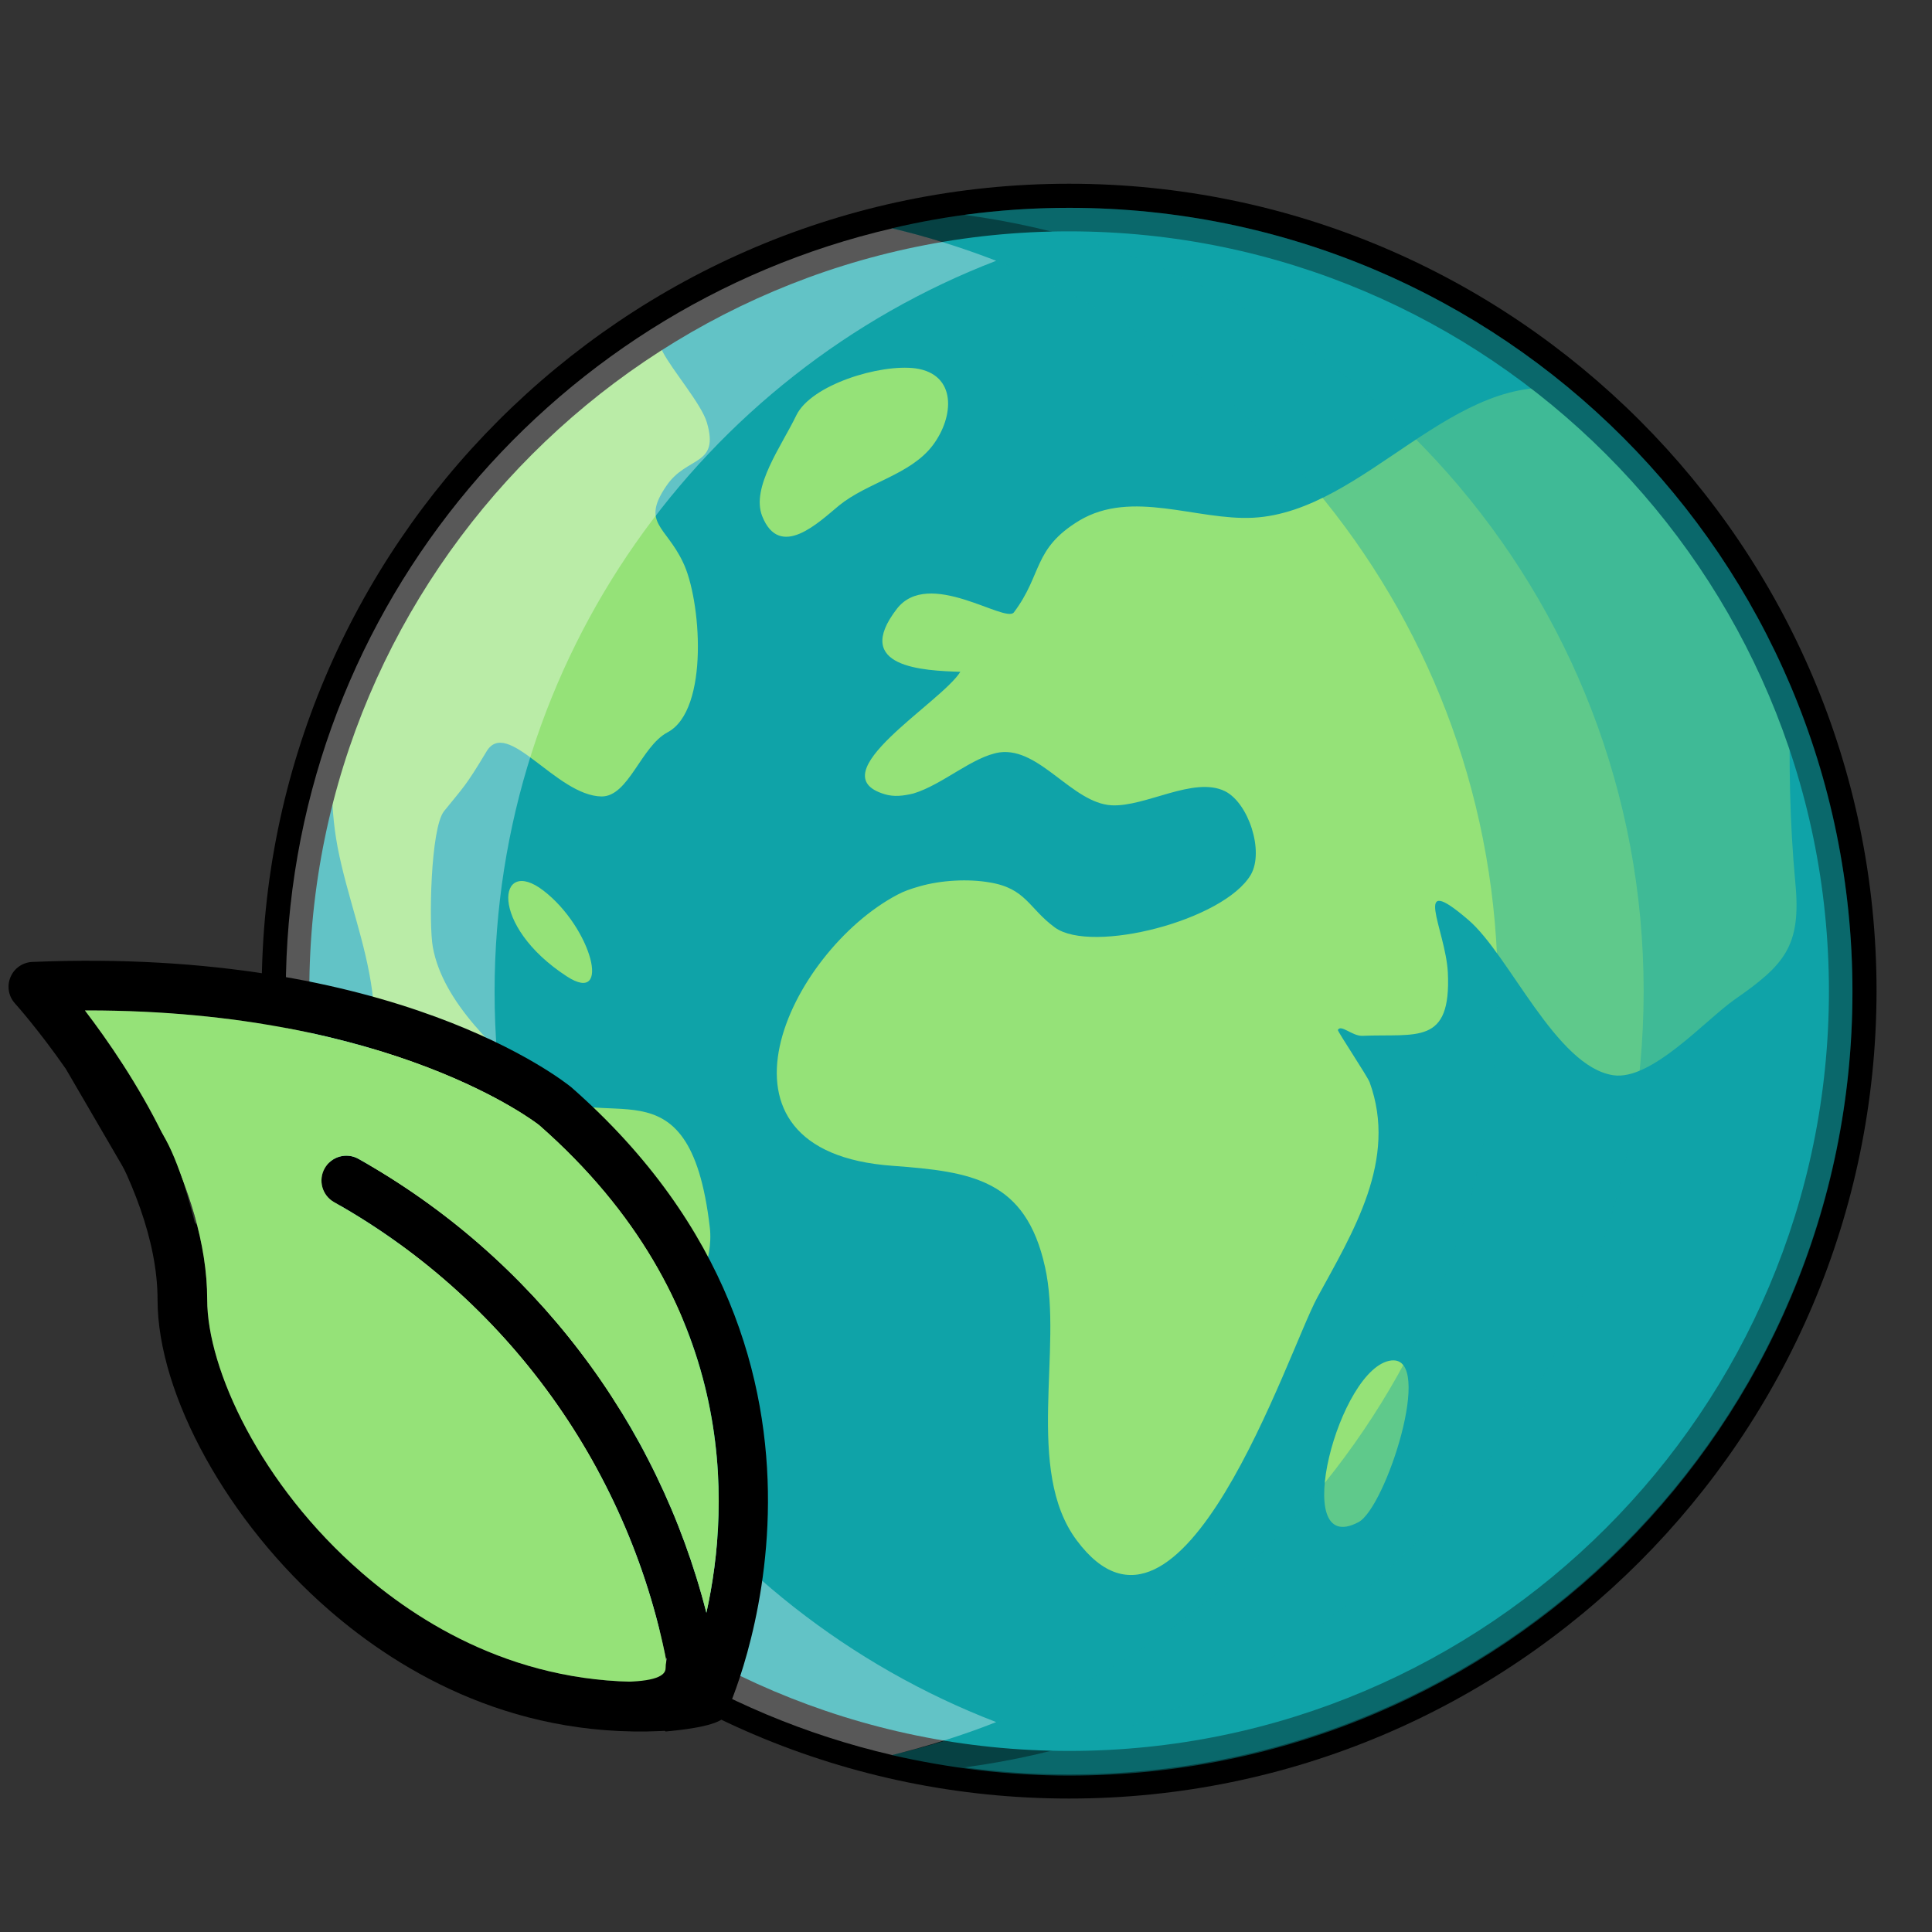 <?xml version="1.0" encoding="UTF-8"?>
<svg width="40px" height="40px" viewBox="0 0 40 40" version="1.1" xmlns="http://www.w3.org/2000/svg" xmlns:xlink="http://www.w3.org/1999/xlink">
    <rect x="0" y="0" width="40" height="40" fill="#333333" stroke="none"/>
    <!-- Generator: Sketch 62 (91390) - https://sketch.com -->
    <title>01_40x40</title>
    <desc>Created with Sketch.</desc>
    <g id="01_40x40" stroke="none" stroke-width="1" fill="none" fill-rule="evenodd">
        <g id="Group-4" transform="translate(-11, 3)">
            <g id="Group" transform="translate(15.639, 0)" fill-rule="nonzero">
                <circle id="Oval" fill="#0FA3A8" transform="translate(17.496, 17.532) rotate(-4.647) translate(-17.496, -17.532) " cx="17.496" cy="17.532" r="16.217"></circle>
                <path d="M7.098,17.216 C5.467,16.157 5.662,14.708 6.611,15.438 C7.61,16.205 8.036,17.825 7.098,17.216 Z M2.374,11.737 C2.204,12.675 2.179,13.624 2.35,14.537 C2.545,15.548 2.934,16.51 3.068,17.533 C3.178,18.421 2.959,19.213 2.91,20.089 C2.825,21.891 4.249,23.45 4.566,25.24 C4.895,27.139 5.601,28.551 6.903,29.708 C7.269,30.037 7.683,30.341 8.145,30.621 C7.817,29.16 7.342,28.003 8.036,26.591 C8.584,25.471 10.215,23.779 10.057,22.415 C9.631,18.738 7.817,20.625 6.526,19.517 C5.674,18.787 4.529,17.764 4.322,16.607 C4.237,16.145 4.274,14.148 4.554,13.795 C4.955,13.296 4.992,13.296 5.43,12.565 C5.856,11.834 6.879,13.478 7.817,13.49 C8.377,13.49 8.632,12.455 9.18,12.163 C10.057,11.701 9.874,9.387 9.497,8.632 C9.144,7.89 8.632,7.829 9.156,7.062 C9.582,6.429 10.264,6.66 9.996,5.747 C9.886,5.369 9.278,4.663 9.083,4.286 C9.01,4.14 8.985,3.945 8.949,3.774 C5.966,5.613 3.64,8.413 2.374,11.737 Z M27.906,5.077 C25.471,4.602 23.632,7.597 21.307,7.719 C20.138,7.78 18.799,7.123 17.703,7.78 C16.741,8.365 16.948,8.888 16.352,9.679 C16.169,9.911 14.586,8.754 13.929,9.606 C12.991,10.824 14.489,10.885 15.244,10.909 C14.842,11.554 12.297,13.028 13.673,13.442 C13.868,13.503 14.063,13.478 14.27,13.429 C14.878,13.247 15.499,12.662 16.059,12.577 C16.887,12.468 17.557,13.624 18.373,13.673 C19.079,13.71 20.077,13.064 20.723,13.381 C21.21,13.624 21.538,14.623 21.258,15.11 C20.698,16.059 17.971,16.753 17.204,16.205 C16.656,15.804 16.607,15.39 15.84,15.268 C15.414,15.195 14.854,15.219 14.391,15.353 C14.221,15.402 14.075,15.451 13.941,15.524 C11.701,16.705 9.716,20.844 13.843,21.137 C15.475,21.258 16.595,21.417 16.997,23.231 C17.374,24.911 16.571,27.443 17.654,28.892 C19.822,31.802 22.025,24.984 22.634,23.864 C23.377,22.5 24.302,21.015 23.718,19.408 C23.681,19.298 23.048,18.348 23.06,18.324 C23.121,18.202 23.352,18.446 23.559,18.446 C24.692,18.397 25.41,18.653 25.337,17.131 C25.288,16.23 24.558,15.012 25.763,16.047 C26.615,16.778 27.577,19.079 28.758,19.261 C29.55,19.383 30.67,18.117 31.279,17.691 C32.314,16.973 32.654,16.583 32.533,15.292 C32.411,13.99 32.399,12.821 32.423,11.53 C32.423,11.384 32.411,11.226 32.399,11.067 C31.376,8.742 29.83,6.684 27.906,5.077 Z M23.486,28.515 C24.046,28.223 25.069,25.069 24.168,25.167 C23.085,25.288 22.037,29.282 23.486,28.515 Z M11.14,7.683 C11.506,8.608 12.322,7.804 12.735,7.464 C13.32,6.989 14.209,6.83 14.671,6.222 C15.122,5.625 15.171,4.748 14.318,4.627 C13.576,4.529 12.151,4.968 11.847,5.601 C11.542,6.234 10.909,7.086 11.14,7.683 Z" id="Shape" fill="#95E278"></path>
                <path d="M17.496,34.237 C8.279,34.237 0.779,26.737 0.779,17.52 C0.779,8.304 8.279,0.804 17.496,0.804 C26.713,0.804 34.213,8.304 34.213,17.52 C34.201,26.737 26.713,34.237 17.496,34.237 Z M17.496,1.79 C8.827,1.79 1.765,8.852 1.765,17.52 C1.765,26.189 8.827,33.251 17.496,33.251 C26.165,33.251 33.227,26.189 33.227,17.52 C33.227,8.852 26.165,1.79 17.496,1.79 Z" id="Shape" fill="#000000"></path>
                <path d="M17.496,1.303 C16.23,1.303 15,1.449 13.819,1.729 C21.015,3.397 26.372,9.838 26.372,17.533 C26.372,25.227 21.015,31.668 13.819,33.336 C15,33.604 16.23,33.762 17.496,33.762 C26.457,33.762 33.714,26.506 33.714,17.545 C33.714,8.571 26.457,1.303 17.496,1.303 Z" id="Path" fill="#0FA3A8" opacity="0.4" style="mix-blend-mode: multiply;"></path>
                <path d="M15.986,32.654 C9.911,30.317 5.601,24.424 5.601,17.533 C5.601,10.629 9.911,4.736 15.986,2.399 C15.292,2.131 14.562,1.899 13.831,1.729 C6.636,3.397 1.278,9.838 1.278,17.533 C1.278,25.227 6.636,31.668 13.831,33.336 C14.562,33.154 15.28,32.934 15.986,32.654 Z" id="Path" fill="#FFFFFF" opacity="0.344" style="mix-blend-mode: lighten;"></path>
                <path d="M17.496,1.303 C16.766,1.303 16.035,1.351 15.329,1.449 C23.267,2.508 29.391,9.302 29.391,17.52 C29.391,25.751 23.267,32.533 15.329,33.592 C16.035,33.689 16.753,33.738 17.496,33.738 C26.457,33.738 33.714,26.482 33.714,17.52 C33.714,8.571 26.457,1.303 17.496,1.303 Z" id="Path" fill="#0FA3A8" opacity="0.4" style="mix-blend-mode: multiply;"></path>
            </g>
            <g id="Group-3" transform="translate(13.9, 27.391) scale(-1, 1) translate(-13.9, -27.391) translate(0.9, 16.891)">
                <g id="Group-2-Copy">
                    <path d="M1.897,15.929 C5.157,16.182 7.587,14.746 9.082,13.448 C11.176,11.633 12.638,8.988 12.638,7.018 C12.638,5.773 13.196,4.451 13.828,3.354 M24.903,20.448 C24.942,20.564 25.021,20.663 25.126,20.726 M4.735,3.406 C4.766,3.38 7.754,1.029 14.086,1.029 C14.105,1.029 14.124,1.029 14.142,1.029 C13.195,2.269 11.61,4.691 11.61,7.018 C11.61,8.448 10.51,10.849 8.408,12.672 C7.073,13.83 4.914,15.114 2.029,14.907 C2.719,10.767 5.253,7.095 8.982,4.999 C9.23,4.86 9.318,4.546 9.178,4.298 C9.039,4.051 8.725,3.963 8.478,4.102 C4.851,6.141 2.278,9.568 1.275,13.5 C0.775,11.243 0.604,7.033 4.735,3.406 Z M14.537,2.239 C15.103,1.426 15.578,0.897 15.59,0.884 C15.724,0.736 15.761,0.524 15.683,0.34 C15.607,0.156 15.43,0.033 15.231,0.025 C7.714,-0.289 4.23,2.491 4.071,2.62 C-2.471,8.364 0.827,15.498 0.861,15.57 C0.871,15.59 0.881,15.609 0.893,15.628" id="Shape" fill="#000000"></path>
                    <path d="M8.478,4.102 C8.725,3.963 9.039,4.051 9.178,4.298 C9.318,4.546 9.23,4.86 8.982,4.999 C5.253,7.095 2.719,10.767 2.029,14.907 C4.914,15.114 7.073,13.83 8.408,12.672 C10.51,10.849 11.61,8.448 11.61,7.018 C11.61,4.691 13.195,2.269 14.142,1.029 C14.124,1.029 14.105,1.029 14.086,1.029 C7.754,1.029 4.766,3.38 4.735,3.406 C0.604,7.033 0.775,11.243 1.275,13.5 C2.278,9.568 4.851,6.141 8.478,4.102" id="Fill-142" fill="#95E278"></path>
                </g>
                <path d="M11.779,5.786 C12.072,4.522 12.382,3.712 12.708,3.354 C13.034,2.997 13.644,2.625 14.537,2.239 L13.158,4.607" id="Path-2" fill="#000000"></path>
                <path d="M2.119,15.958 C1.28,15.881 0.861,15.751 0.861,15.57 C0.861,15.388 1.207,14.931 1.897,14.198 C2.045,14.299 2.119,14.448 2.119,14.646 C2.119,14.844 2.465,14.938 3.158,14.929 L2.119,15.958 Z" id="Path-3" fill="#000000"></path>
            </g>
        </g>
    </g>
</svg>